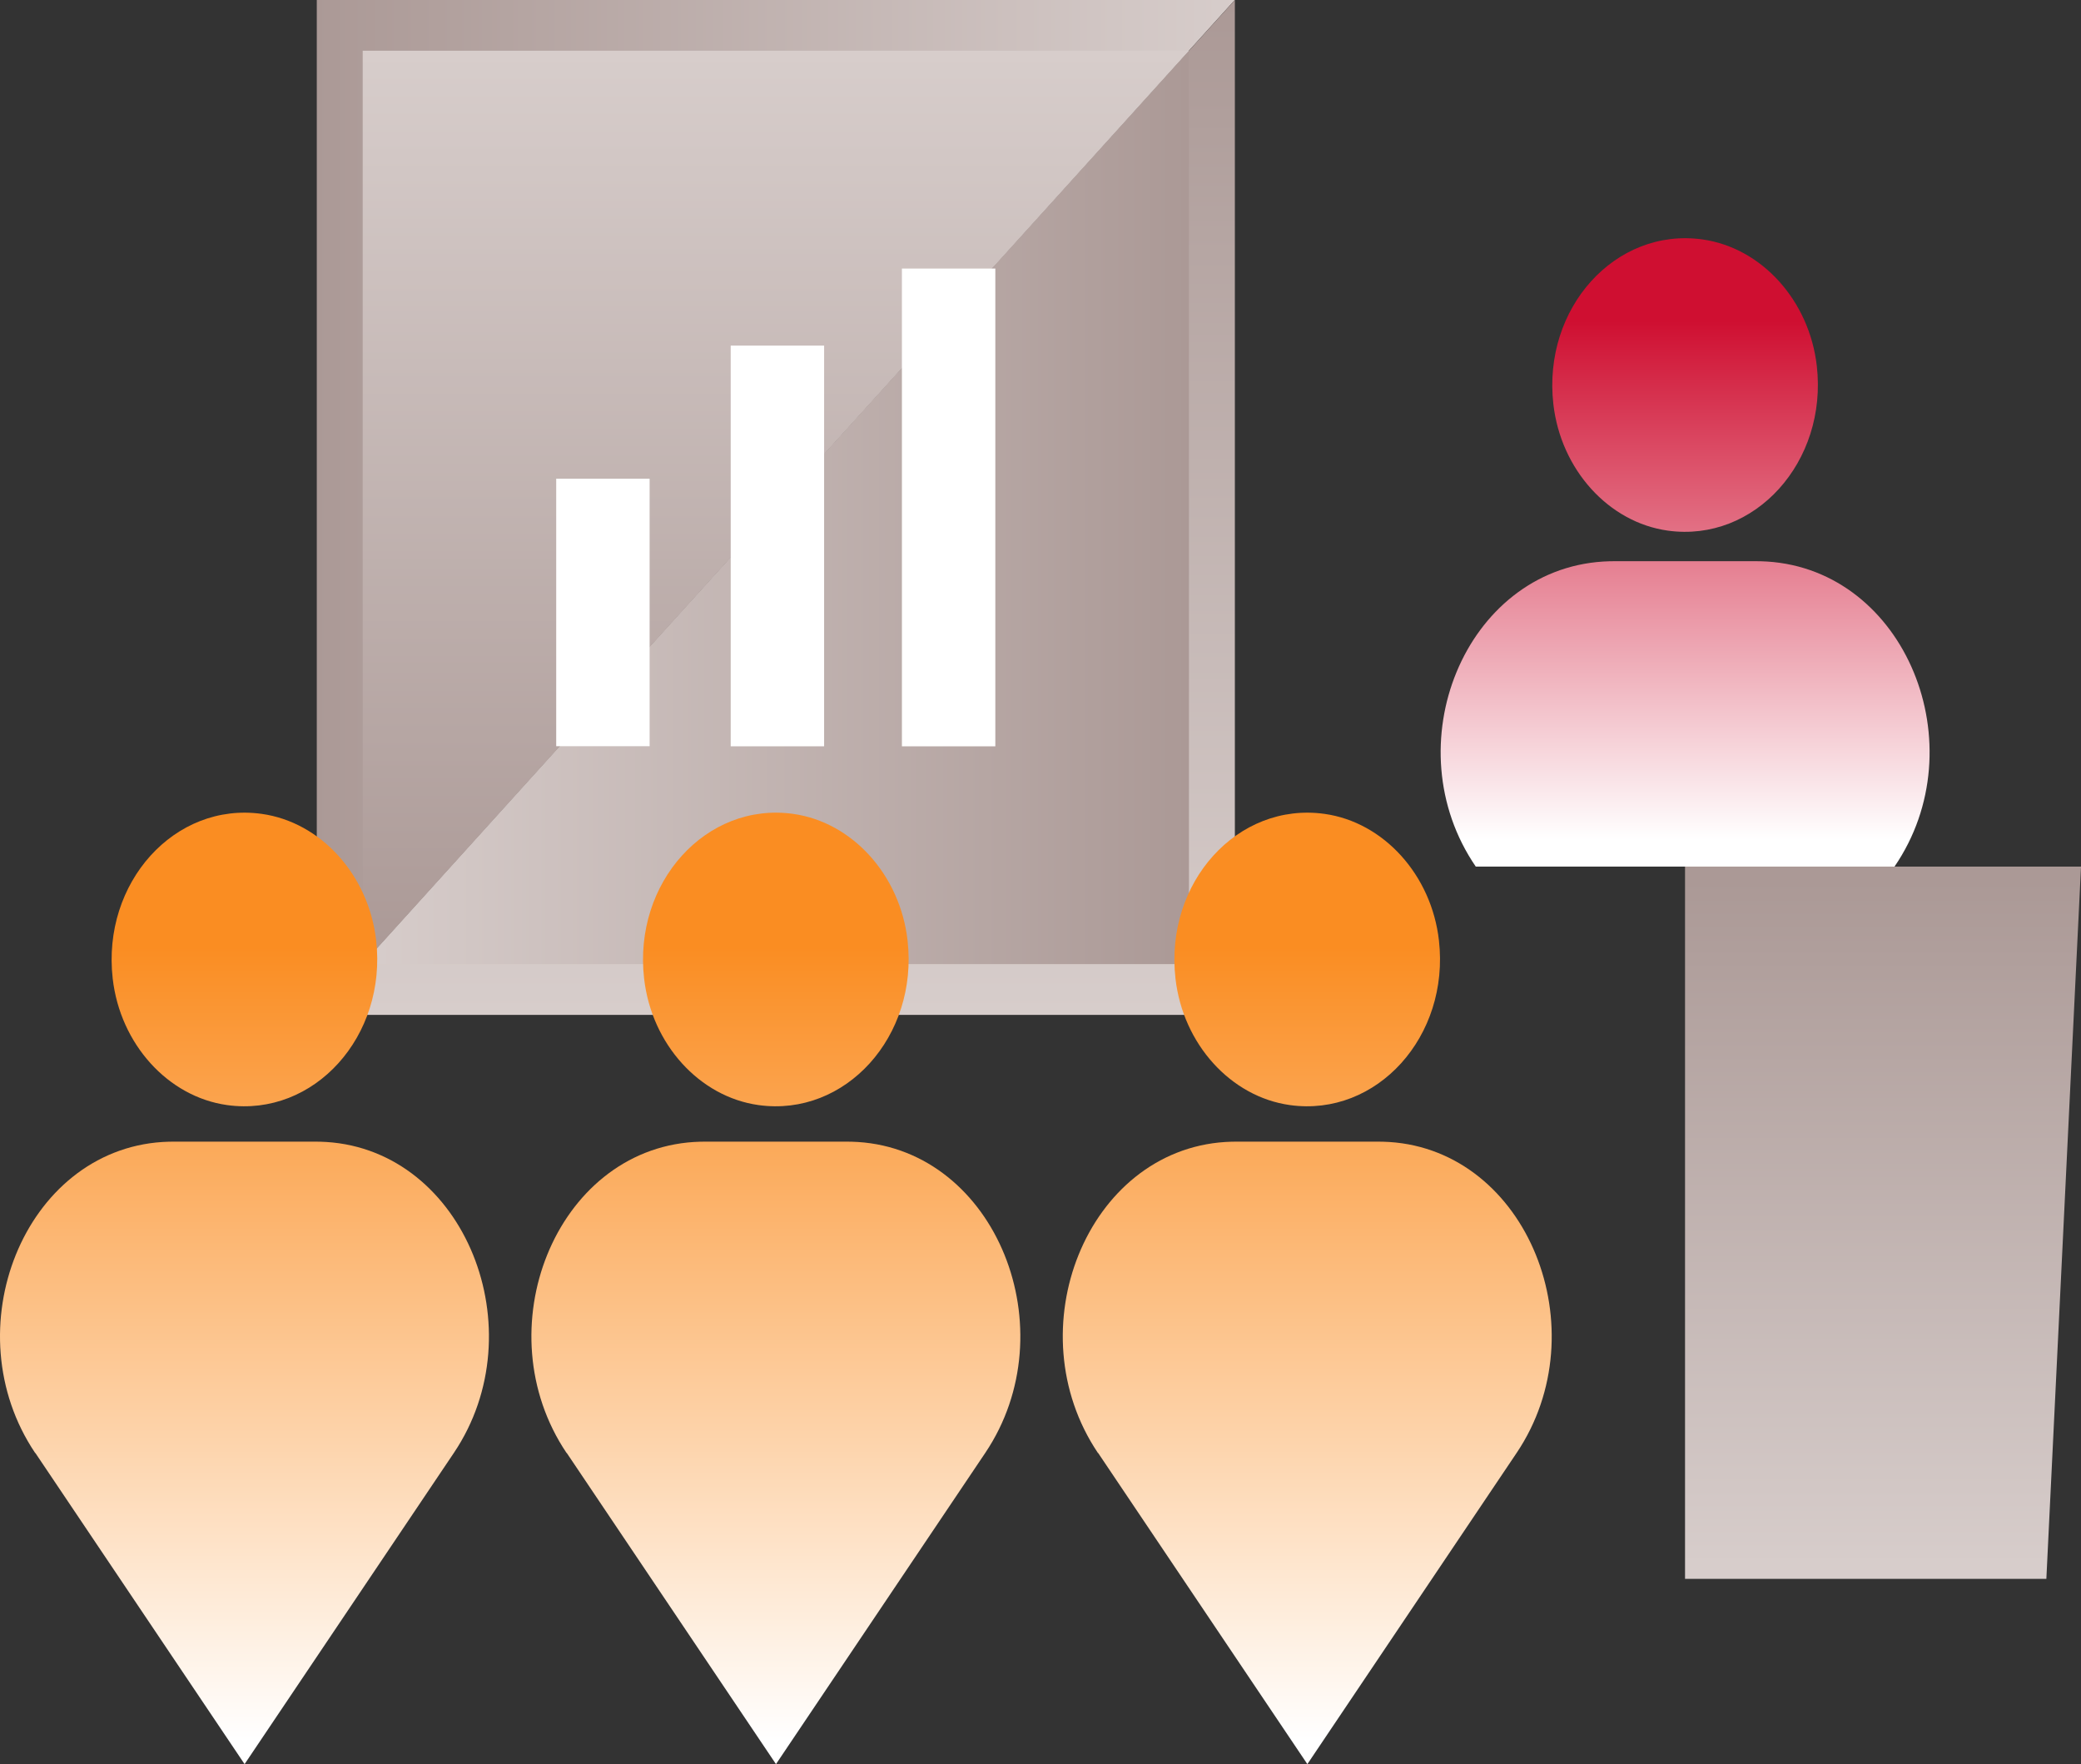 <svg xmlns="http://www.w3.org/2000/svg" xmlns:xlink="http://www.w3.org/1999/xlink" width="308" height="261.08" viewBox="0 0 308 261.08"><rect x="0" y="0" width="308" height="261.08" fill="#333333" stroke="none"/><defs><style>.a{fill:url(#a);}.b{fill:url(#b);}.c{fill:url(#c);}.d{fill:url(#d);}.e{fill:url(#e);}.f{fill:#fff;}.g{fill:url(#g);}.h{fill:url(#h);}</style><linearGradient id="a" x1="1" y1="0.5" x2="0" y2="0.5" gradientUnits="objectBoundingBox"><stop offset="0" stop-color="#d7cdcb"/><stop offset="1" stop-color="#ab9996"/></linearGradient><linearGradient id="b" x1="0.5" y1="1" x2="0.5" y2="0" xlink:href="#a"/><linearGradient id="c" x1="0" y1="0.5" x2="1" y2="0.5" xlink:href="#a"/><linearGradient id="d" x1="0.5" y1="0" x2="0.5" y2="1" xlink:href="#a"/><linearGradient id="e" x1="0.5" y1="1.226" x2="0.5" y2="0.148" gradientUnits="objectBoundingBox"><stop offset="0.25" stop-color="#fff"/><stop offset="1" stop-color="#cf0f31"/></linearGradient><linearGradient id="g" x1="0.5" y1="0.983" x2="0.5" y2="0.018" xlink:href="#a"/><linearGradient id="h" x1="0.5" y1="1.226" x2="0.5" y2="0.149" gradientUnits="objectBoundingBox"><stop offset="0.23" stop-color="#fff"/><stop offset="1" stop-color="#fa8d22"/></linearGradient></defs><g transform="translate(-1010 -4616.623)"><path class="a" d="M0,0H135.866L0,150.194Z" transform="translate(1056.886 4616.623)"/><path class="b" d="M135.881,0V150.194H0Z" transform="translate(1056.886 4616.623)"/><path class="c" d="M122.292,0V135.173H0L122.276,0Z" transform="translate(1063.68 4624.133)"/><path class="d" d="M0,135.173V0H122.276Z" transform="translate(1063.68 4624.133)"/><path class="e" d="M16.681,24.553C15.061,10.349,25.867-1.613,38.733.178,47.494,1.4,54.572,9.219,55.673,18.9c1.62,14.2-9.186,26.165-22.052,24.375C24.86,42.06,17.782,34.237,16.681,24.553ZM5.2,93C-7.022,75.162,3.532,49.136,24.058,47.85q.873-.052,1.746-.052H46.566q.873,0,1.746.052C68.822,49.136,79.392,75.162,67.171,93H5.215Z" transform="translate(1223.225 4651.877)"/><path class="f" d="M13.826,70.707H0V0H13.826Z" transform="translate(1143.488 4656.367)"/><path class="f" d="M13.826,59.3H0V0H13.826Z" transform="translate(1118.148 4667.771)"/><path class="f" d="M13.826,39.587H0V0H13.826Z" transform="translate(1092.322 4687.469)"/><path class="d" d="M58.606,0V105.409H5.128L0,0Z" transform="translate(1200.788 4744.877)"/><path class="g" d="M53.478,105.409H0V0H58.606Z" transform="translate(1259.395 4744.877)"/><path class="h" d="M16.681,24.553C15.061,10.349,25.867-1.613,38.733.178,47.494,1.4,54.572,9.219,55.673,18.9c1.62,14.2-9.186,26.165-22.052,24.375-8.761-1.217-15.839-9.041-16.94-18.724ZM5.2,94.756C-7.022,76.571,3.532,50.04,24.058,48.736q.873-.052,1.746-.052H46.566q.873,0,1.746.052c20.51,1.3,31.08,27.852,18.859,46.02L36.2,140.81,5.23,94.756Z" transform="translate(1088.65 4736.893)"/><path class="h" d="M16.681,24.553C15.061,10.349,25.867-1.613,38.733.178,47.494,1.4,54.572,9.219,55.673,18.9c1.62,14.2-9.186,26.165-22.052,24.375-8.761-1.217-15.839-9.041-16.94-18.724ZM5.2,94.756C-7.022,76.571,3.532,50.04,24.058,48.736q.873-.052,1.746-.052H46.566q.873,0,1.746.052c20.51,1.3,31.08,27.852,18.859,46.02L36.2,140.81,5.23,94.756Z" transform="translate(1010 4736.893)"/><path class="h" d="M16.681,24.553C15.061,10.349,25.867-1.613,38.733.178,47.494,1.4,54.572,9.219,55.673,18.9c1.62,14.2-9.186,26.165-22.052,24.375-8.761-1.217-15.839-9.041-16.94-18.724ZM5.2,94.756C-7.022,76.571,3.532,50.04,24.058,48.736q.873-.052,1.746-.052H46.566q.873,0,1.746.052c20.51,1.3,31.08,27.852,18.859,46.02L36.2,140.81,5.23,94.756Z" transform="translate(1167.297 4736.893)"/></g></svg>